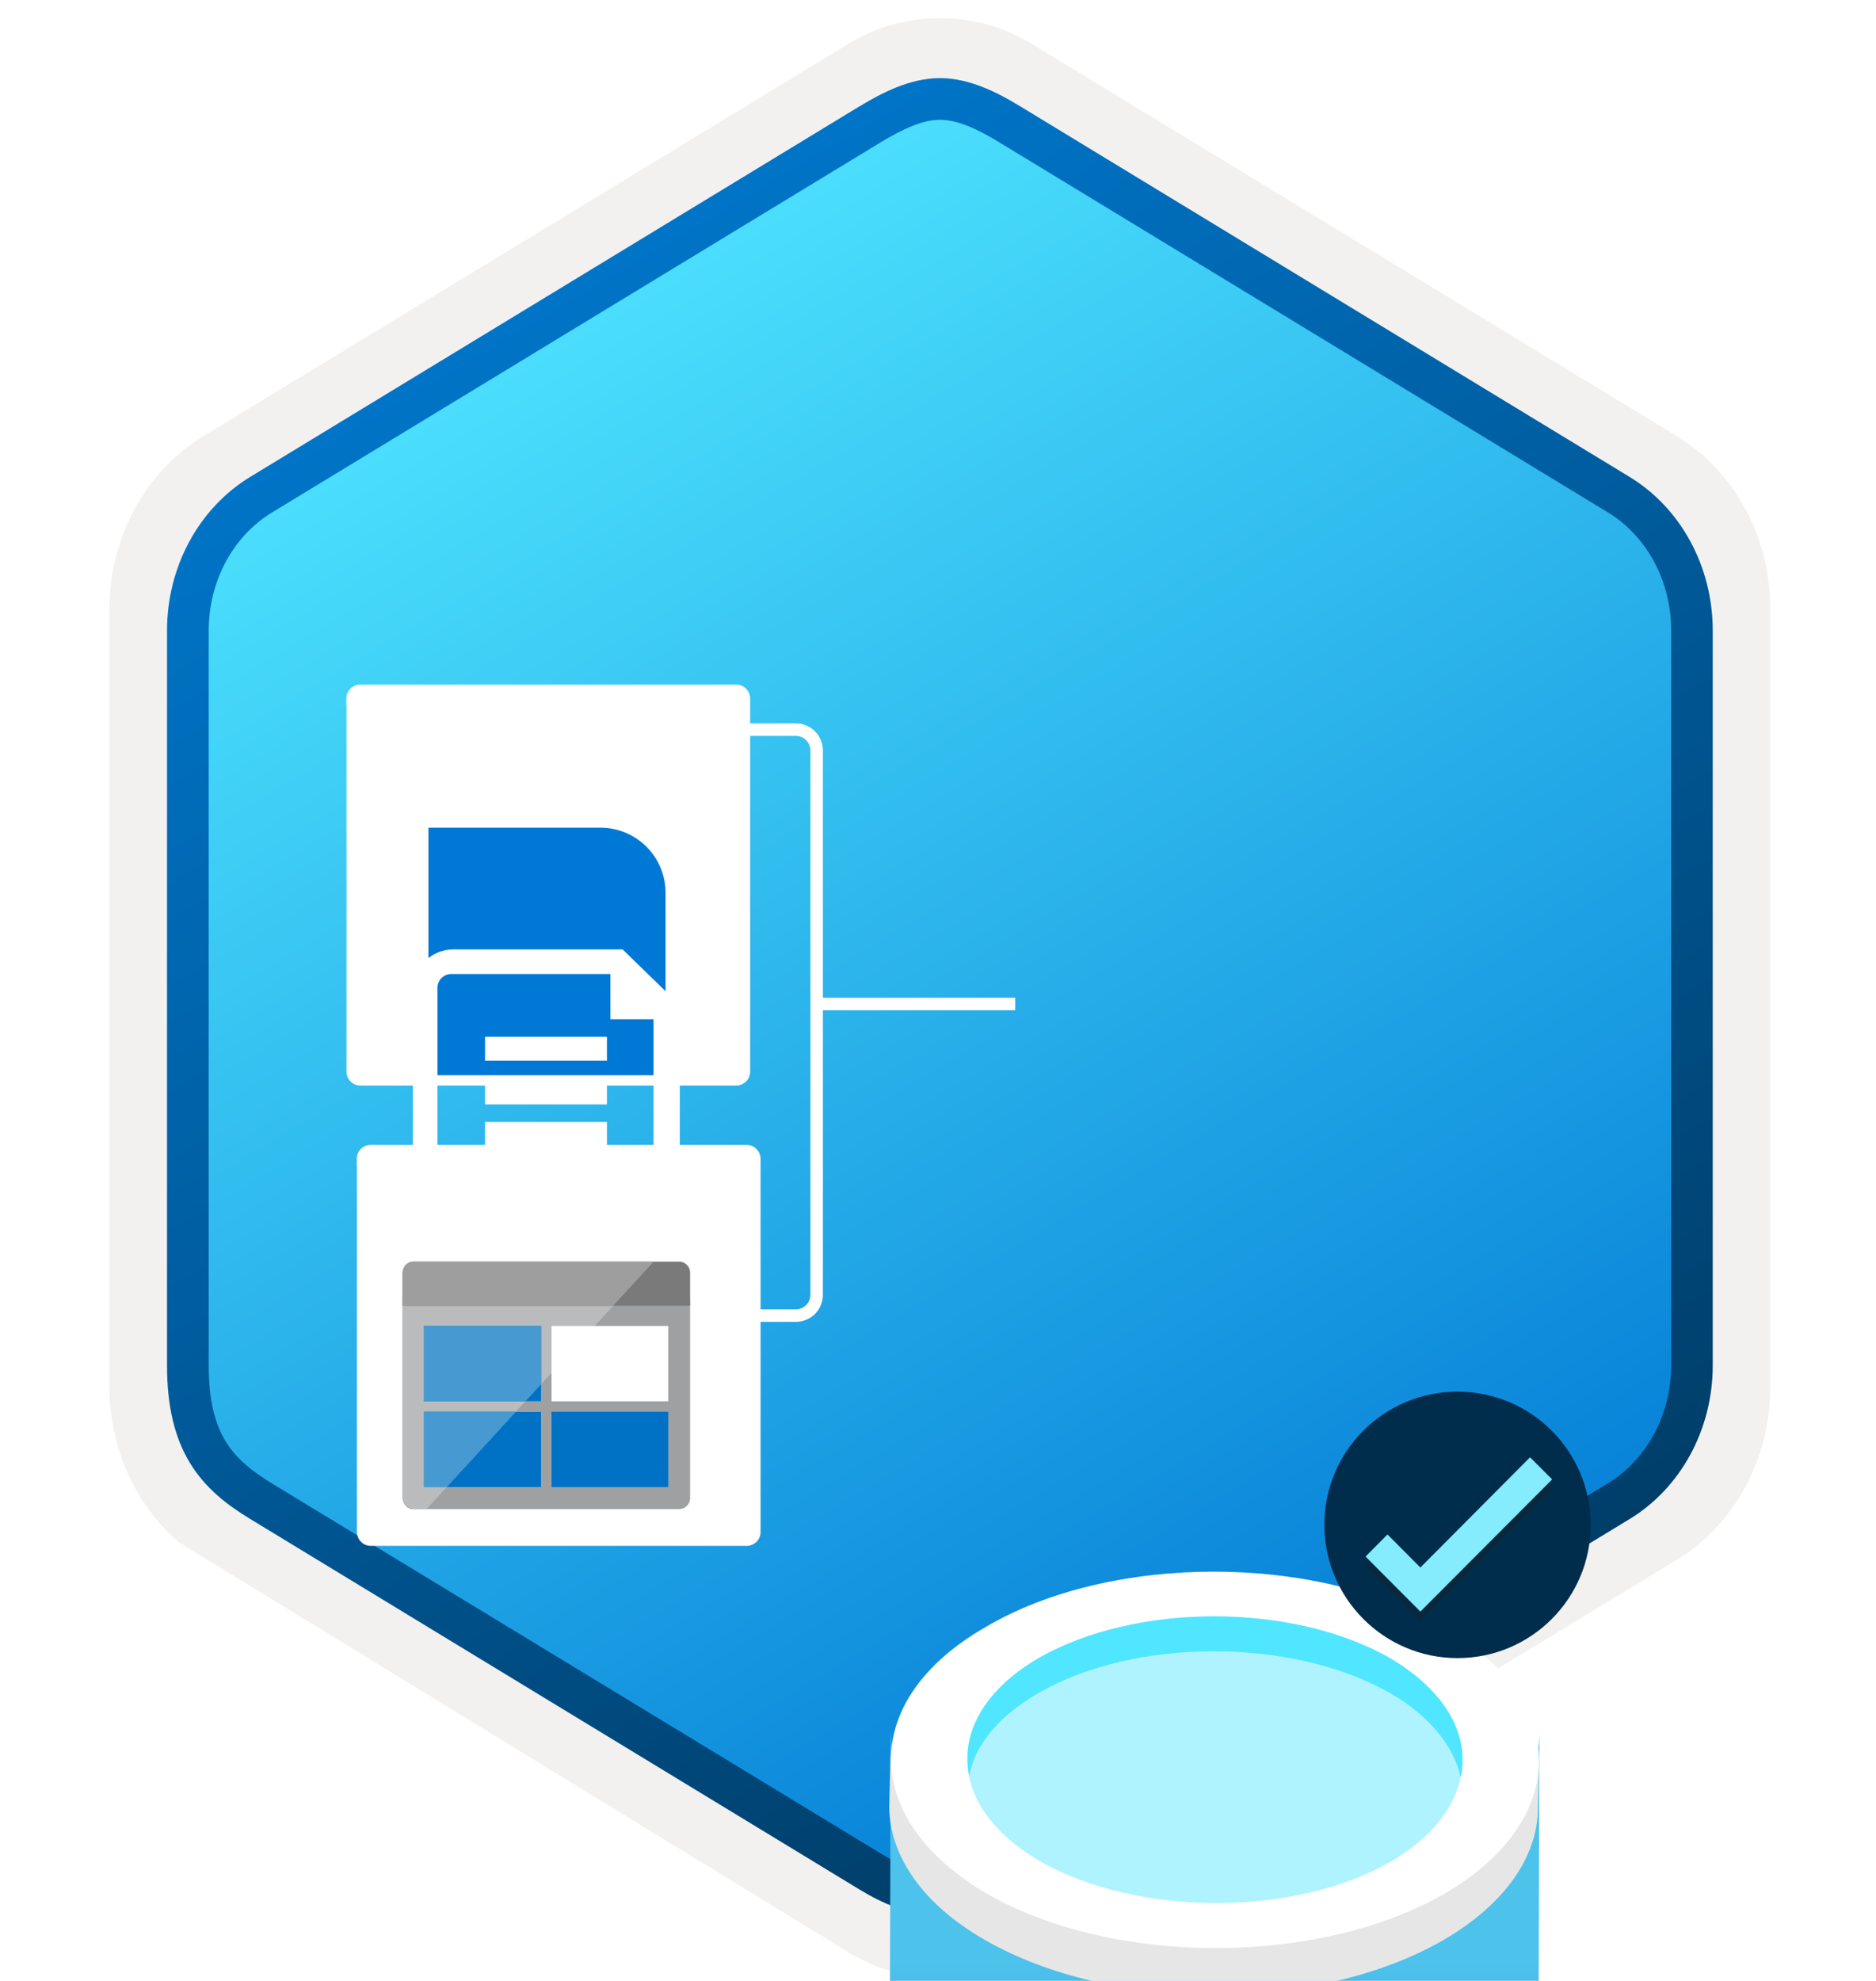 <svg width="180" height="190" viewBox="0 0 180 190" fill="none" xmlns="http://www.w3.org/2000/svg">
<g clip-path="url(#clip0_1660_24291)">
<path d="M90.186 189.742C93.246 189.742 96.256 188.892 98.916 187.272L160.886 149.612C166.426 146.242 169.856 139.912 169.856 133.072V58.362C169.856 51.542 166.426 45.202 160.886 41.822L98.916 4.162C93.586 0.922 86.766 0.942 81.466 4.162L19.496 41.842C13.956 45.212 10.506 51.542 10.506 58.382V133.082C10.506 138.842 12.956 144.262 17.056 147.832V147.862L81.466 187.292C84.106 188.892 87.126 189.742 90.186 189.742ZM90.836 8.692C92.786 8.692 95.266 9.902 96.976 10.952L157.736 48.142C161.486 50.422 163.606 57.022 163.606 61.772L162.976 133.072C162.976 137.822 159.776 142.092 156.026 144.372L95.626 180.752C92.196 182.842 89.406 182.842 85.966 180.752L24.756 144.282C21.006 142.002 17.986 137.802 17.986 133.072V59.432C17.986 54.692 20.716 49.802 24.486 47.512L85.066 10.952C86.766 9.912 88.886 8.692 90.836 8.692Z" fill="#F2F1F0"/>
<path fill-rule="evenodd" clip-rule="evenodd" d="M98.086 12.272C95.636 10.772 92.916 10.022 90.186 10.022C87.456 10.022 84.736 10.782 82.286 12.272L26.156 46.602C21.136 49.672 18.026 55.422 18.026 61.672V129.772C18.026 136.002 21.126 141.772 26.156 144.842L82.286 179.172C84.736 180.672 87.456 181.422 90.186 181.422C92.916 181.422 95.636 180.682 98.086 179.172L154.216 144.842C159.236 141.772 162.346 136.002 162.346 129.772V61.672C162.346 55.442 159.246 49.692 154.216 46.602L98.086 12.272Z" fill="url(#paint0_linear_1660_24291)"/>
<path fill-rule="evenodd" clip-rule="evenodd" d="M90.186 11.492C91.866 11.492 93.756 12.362 95.816 13.612L154.286 49.152C157.936 51.372 160.346 55.642 160.346 60.472V130.952C160.346 135.772 157.936 140.052 154.286 142.272L95.826 177.812C93.866 179.002 91.946 179.752 90.196 179.752C88.446 179.752 86.526 179.002 84.566 177.812L26.086 142.282C24.076 141.052 22.626 139.852 21.646 138.242C20.666 136.642 20.026 134.422 20.026 130.962V60.482C20.026 55.652 22.436 51.382 26.086 49.162L84.546 13.622C86.636 12.372 88.496 11.492 90.186 11.492ZM97.896 181.242L156.356 145.702C161.276 142.712 164.336 137.092 164.336 130.962V60.482C164.336 54.352 161.276 48.732 156.356 45.742L97.896 10.202C95.786 8.922 93.076 7.492 90.186 7.492C87.286 7.492 84.576 8.932 82.486 10.192H82.476L24.006 45.742C19.086 48.732 16.026 54.352 16.026 60.482V130.962C16.026 134.922 16.766 137.912 18.226 140.322C19.686 142.722 21.746 144.322 24.006 145.692L82.466 181.232C84.686 182.582 87.356 183.762 90.176 183.762C92.996 183.762 95.676 182.592 97.896 181.242Z" fill="url(#paint1_linear_1660_24291)"/>
<path d="M65.292 126.188H76.357C77.462 126.188 78.357 125.293 78.357 124.188V71.984C78.357 70.879 77.462 69.984 76.357 69.984H65.269" stroke="white" stroke-width="1.2" stroke-miterlimit="10" stroke-linejoin="round"/>
<path d="M78.156 96.299H97.407" stroke="white" stroke-width="1.2" stroke-miterlimit="10" stroke-linejoin="round"/>
<g filter="url(#filter0_ddddd_1660_24291)">
<path d="M33.232 58.603V58C33.232 57.25 33.835 56.66 34.572 56.66H70.635C71.373 56.66 71.976 57.263 71.976 58V58.67V59.273V93.782C71.976 94.533 71.373 95.122 70.635 95.122H34.586C33.835 95.122 33.245 94.519 33.245 93.782V58.67C33.219 58.644 33.232 58.63 33.232 58.603Z" fill="white"/>
</g>
<g filter="url(#filter1_ddddd_1660_24291)">
<path d="M33.232 102.754V102.151C33.232 101.401 33.835 100.811 34.572 100.811H70.635C71.373 100.811 71.976 101.414 71.976 102.151V102.821V103.424V137.933C71.976 138.684 71.373 139.273 70.635 139.273H34.586C33.835 139.273 33.245 138.67 33.245 137.933V102.821C33.219 102.795 33.232 102.781 33.232 102.754Z" fill="white"/>
</g>
<g filter="url(#filter2_ddddd_1660_24291)">
<path d="M146.442 119.507L146.303 125.089C146.303 129.555 143.372 133.881 137.651 137.23C126.068 143.928 107.09 143.928 95.368 137.23C89.507 133.881 86.576 129.415 86.576 124.95L86.716 119.368C86.716 123.833 89.646 128.299 95.507 131.648C107.229 138.346 126.068 138.346 137.79 131.648C143.512 128.299 146.442 123.973 146.442 119.507Z" fill="#E6E6E6"/>
<path d="M147.7 69.131L147.56 119.926C147.56 124.532 144.49 129.137 138.489 132.625C126.349 139.603 106.672 139.603 94.531 132.625C88.391 128.997 85.321 124.392 85.321 119.647L85.461 68.852C85.461 73.457 88.531 78.201 94.671 81.69C106.812 88.668 126.488 88.668 138.629 81.69C144.63 78.341 147.7 73.736 147.7 69.131Z" fill="url(#paint2_linear_1660_24291)"/>
<path d="M147.7 70.665L147.56 76.386C147.56 80.992 144.49 85.597 138.489 89.085C126.349 96.063 106.672 96.063 94.531 89.085C88.391 85.597 85.321 80.852 85.321 76.247L85.461 70.525C85.461 75.13 88.531 79.875 94.671 83.364C106.812 90.341 126.488 90.341 138.629 83.364C144.63 79.736 147.7 75.27 147.7 70.665Z" fill="#E6E6E6"/>
<path d="M138.488 59.083C150.628 66.06 150.768 77.503 138.627 84.62C126.486 91.597 106.81 91.597 94.669 84.62C82.528 77.503 82.389 66.06 94.53 59.083C106.531 51.966 126.347 51.966 138.488 59.083Z" fill="white"/>
<path d="M133.326 62.013C142.536 67.455 142.676 76.107 133.466 81.55C124.255 86.853 109.184 86.853 99.834 81.55C90.484 76.107 90.484 67.455 99.695 62.013C108.905 56.71 123.976 56.71 133.326 62.013Z" fill="#AEF3FF"/>
<path d="M99.694 65.362C108.905 60.059 123.976 60.059 133.326 65.362C137.233 67.595 139.466 70.525 140.163 73.456C141.001 69.409 138.768 65.222 133.326 62.013C123.976 56.71 109.044 56.71 99.694 62.013C94.391 65.083 92.159 69.269 92.996 73.316C93.554 70.386 95.787 67.595 99.694 65.362Z" fill="#50E6FF"/>
</g>
<g filter="url(#filter3_ddddd_1660_24291)">
<path d="M41.105 63.386H57.613C58.434 63.386 59.246 63.548 60.004 63.862C60.762 64.176 61.45 64.636 62.031 65.216C62.611 65.796 63.071 66.485 63.385 67.243C63.699 68.001 63.86 68.813 63.86 69.633V87.134H41.105V63.386Z" fill="#0079D6"/>
<g filter="url(#filter4_ddddd_1660_24291)">
<path d="M58.235 70.447H46.54V72.738H58.235V70.447Z" fill="white"/>
<path d="M58.235 74.64H46.54V76.931H58.235V74.64Z" fill="white"/>
<path d="M58.235 78.612H46.54V80.903H58.235V78.612Z" fill="white"/>
<path d="M59.736 62.062H43.507C42.475 62.062 41.485 62.472 40.756 63.202C40.026 63.931 39.616 64.921 39.616 65.953V84.612C39.616 85.123 39.717 85.629 39.912 86.1C40.108 86.572 40.395 87.001 40.756 87.362C41.117 87.723 41.546 88.01 42.018 88.205C42.49 88.4 42.996 88.5 43.507 88.5H61.338C62.369 88.5 63.358 88.09 64.088 87.361C64.817 86.632 65.226 85.643 65.226 84.612V67.4L59.736 62.062ZM62.704 84.983C62.704 85.334 62.565 85.671 62.316 85.919C62.068 86.167 61.731 86.307 61.38 86.307H43.299C42.948 86.307 42.611 86.167 42.363 85.919C42.115 85.671 41.975 85.334 41.975 84.983V65.745C41.975 65.394 42.115 65.057 42.363 64.809C42.611 64.561 42.948 64.421 43.299 64.421H58.565V68.764H62.704V84.983Z" fill="white"/>
</g>
</g>
<g filter="url(#filter5_ddddd_1660_24291)">
<path fill-rule="evenodd" clip-rule="evenodd" d="M51.924 121.409H50.385L49.467 122.41H51.924V129.636H42.834L40.946 131.692H39.732C39.125 131.692 38.629 131.192 38.629 130.581V130.692C38.629 131.247 39.07 131.748 39.622 131.748H65.165C65.716 131.748 66.213 131.303 66.213 130.692V111.652L59.331 111.676L51.924 119.732V121.409Z" fill="#9FA0A1"/>
<path fill-rule="evenodd" clip-rule="evenodd" d="M66.214 112.237V109.068C66.214 108.512 65.772 108.012 65.165 108.012H62.683L58.805 112.237H66.214Z" fill="#7A7A7A"/>
<path fill-rule="evenodd" clip-rule="evenodd" d="M39.732 108.012H39.622C39.07 108.012 38.629 108.513 38.629 109.068V109.124C38.629 108.513 39.125 108.012 39.732 108.012Z" fill="#7A7A7A"/>
<path fill-rule="evenodd" clip-rule="evenodd" d="M51.925 119.732L50.386 121.409H51.925V119.732Z" fill="#0072C5"/>
<path fill-rule="evenodd" clip-rule="evenodd" d="M51.926 122.41H49.468L42.835 129.636H51.926V122.41Z" fill="#0072C5"/>
<path fill-rule="evenodd" clip-rule="evenodd" d="M38.629 112.237V112.293H58.754L58.804 112.237H38.629Z" fill="white"/>
<path fill-rule="evenodd" clip-rule="evenodd" d="M38.629 113.182V115.016V130.581C38.629 131.193 39.125 131.693 39.732 131.693H40.945L42.833 129.636H40.67V122.41H49.467L50.385 121.409H40.67V114.183H51.924V119.732L58.754 112.293H38.629V113.182Z" fill="#9FA0A1"/>
<path fill-rule="evenodd" clip-rule="evenodd" d="M38.629 113.182V115.016V130.58C38.629 131.192 39.125 131.692 39.732 131.692H40.945L42.833 129.635H40.67V122.409H49.467L50.385 121.408H40.67V114.182H51.924V119.732L59.469 111.513L38.629 111.42V113.182Z" fill="#BABBBC"/>
<path fill-rule="evenodd" clip-rule="evenodd" d="M62.682 108.012H39.732C39.125 108.012 38.629 108.513 38.629 109.124V112.236H58.804L62.682 108.012Z" fill="#7A7A7A"/>
<path fill-rule="evenodd" clip-rule="evenodd" d="M62.682 108.012H39.732C39.125 108.012 38.629 108.513 38.629 109.124V112.236H58.804L62.682 108.012Z" fill="#9E9E9E"/>
<path fill-rule="evenodd" clip-rule="evenodd" d="M51.926 114.183H40.671V121.41H50.386L51.926 119.733V114.183Z" fill="#0072C5"/>
<path fill-rule="evenodd" clip-rule="evenodd" d="M51.926 114.183H40.671V121.41H50.386L51.926 119.733V114.183Z" fill="#479AD1"/>
<path fill-rule="evenodd" clip-rule="evenodd" d="M40.671 122.41V129.636H42.835L49.468 122.41H40.671Z" fill="#0072C5"/>
<path fill-rule="evenodd" clip-rule="evenodd" d="M40.671 122.41V129.636H42.835L49.468 122.41H40.671Z" fill="#479AD1"/>
<path fill-rule="evenodd" clip-rule="evenodd" d="M52.918 121.408H64.117V114.182H52.918V121.408Z" fill="white"/>
<path fill-rule="evenodd" clip-rule="evenodd" d="M52.918 129.636H64.117V122.41H52.918V129.636Z" fill="#0072C5"/>
</g>
<g filter="url(#filter6_ddddd_1660_24291)">
<path d="M139.847 143.038C146.906 143.038 152.625 137.319 152.625 130.259C152.625 123.2 146.906 117.481 139.847 117.481C132.787 117.481 127.068 123.2 127.068 130.259C127.085 137.319 132.804 143.038 139.847 143.038Z" fill="#002D4C"/>
<path opacity="0.3" d="M146.805 124.677L136.283 135.249L133.127 132.076L131.023 134.197L136.283 139.474L148.926 126.798L146.805 124.677Z" fill="#1F1D20"/>
<path d="M146.805 123.777L136.283 134.349L133.127 131.176L131.023 133.297L136.283 138.575L148.926 125.898L146.805 123.777Z" fill="#84ECFD"/>
</g>
</g>
<defs>
<filter id="filter0_ddddd_1660_24291" x="31.229" y="55.66" width="42.747" height="46.462" filterUnits="userSpaceOnUse" color-interpolation-filters="sRGB">
<feFlood flood-opacity="0" result="BackgroundImageFix"/>
<feColorMatrix in="SourceAlpha" type="matrix" values="0 0 0 0 0 0 0 0 0 0 0 0 0 0 0 0 0 0 127 0" result="hardAlpha"/>
<feOffset/>
<feColorMatrix type="matrix" values="0 0 0 0 0 0 0 0 0 0 0 0 0 0 0 0 0 0 0.1 0"/>
<feBlend mode="normal" in2="BackgroundImageFix" result="effect1_dropShadow_1660_24291"/>
<feColorMatrix in="SourceAlpha" type="matrix" values="0 0 0 0 0 0 0 0 0 0 0 0 0 0 0 0 0 0 127 0" result="hardAlpha"/>
<feOffset/>
<feGaussianBlur stdDeviation="0.5"/>
<feColorMatrix type="matrix" values="0 0 0 0 0 0 0 0 0 0 0 0 0 0 0 0 0 0 0.1 0"/>
<feBlend mode="normal" in2="effect1_dropShadow_1660_24291" result="effect2_dropShadow_1660_24291"/>
<feColorMatrix in="SourceAlpha" type="matrix" values="0 0 0 0 0 0 0 0 0 0 0 0 0 0 0 0 0 0 127 0" result="hardAlpha"/>
<feOffset dy="1"/>
<feGaussianBlur stdDeviation="0.5"/>
<feColorMatrix type="matrix" values="0 0 0 0 0 0 0 0 0 0 0 0 0 0 0 0 0 0 0.09 0"/>
<feBlend mode="normal" in2="effect2_dropShadow_1660_24291" result="effect3_dropShadow_1660_24291"/>
<feColorMatrix in="SourceAlpha" type="matrix" values="0 0 0 0 0 0 0 0 0 0 0 0 0 0 0 0 0 0 127 0" result="hardAlpha"/>
<feOffset dy="3"/>
<feGaussianBlur stdDeviation="1"/>
<feColorMatrix type="matrix" values="0 0 0 0 0 0 0 0 0 0 0 0 0 0 0 0 0 0 0.05 0"/>
<feBlend mode="normal" in2="effect3_dropShadow_1660_24291" result="effect4_dropShadow_1660_24291"/>
<feColorMatrix in="SourceAlpha" type="matrix" values="0 0 0 0 0 0 0 0 0 0 0 0 0 0 0 0 0 0 127 0" result="hardAlpha"/>
<feOffset dy="5"/>
<feGaussianBlur stdDeviation="1"/>
<feColorMatrix type="matrix" values="0 0 0 0 0 0 0 0 0 0 0 0 0 0 0 0 0 0 0.01 0"/>
<feBlend mode="normal" in2="effect4_dropShadow_1660_24291" result="effect5_dropShadow_1660_24291"/>
<feBlend mode="normal" in="SourceGraphic" in2="effect5_dropShadow_1660_24291" result="shape"/>
</filter>
<filter id="filter1_ddddd_1660_24291" x="31.229" y="99.811" width="43.747" height="46.462" filterUnits="userSpaceOnUse" color-interpolation-filters="sRGB">
<feFlood flood-opacity="0" result="BackgroundImageFix"/>
<feColorMatrix in="SourceAlpha" type="matrix" values="0 0 0 0 0 0 0 0 0 0 0 0 0 0 0 0 0 0 127 0" result="hardAlpha"/>
<feOffset/>
<feColorMatrix type="matrix" values="0 0 0 0 0 0 0 0 0 0 0 0 0 0 0 0 0 0 0.1 0"/>
<feBlend mode="normal" in2="BackgroundImageFix" result="effect1_dropShadow_1660_24291"/>
<feColorMatrix in="SourceAlpha" type="matrix" values="0 0 0 0 0 0 0 0 0 0 0 0 0 0 0 0 0 0 127 0" result="hardAlpha"/>
<feOffset/>
<feGaussianBlur stdDeviation="0.5"/>
<feColorMatrix type="matrix" values="0 0 0 0 0 0 0 0 0 0 0 0 0 0 0 0 0 0 0.1 0"/>
<feBlend mode="normal" in2="effect1_dropShadow_1660_24291" result="effect2_dropShadow_1660_24291"/>
<feColorMatrix in="SourceAlpha" type="matrix" values="0 0 0 0 0 0 0 0 0 0 0 0 0 0 0 0 0 0 127 0" result="hardAlpha"/>
<feOffset dy="1"/>
<feGaussianBlur stdDeviation="0.5"/>
<feColorMatrix type="matrix" values="0 0 0 0 0 0 0 0 0 0 0 0 0 0 0 0 0 0 0.09 0"/>
<feBlend mode="normal" in2="effect2_dropShadow_1660_24291" result="effect3_dropShadow_1660_24291"/>
<feColorMatrix in="SourceAlpha" type="matrix" values="0 0 0 0 0 0 0 0 0 0 0 0 0 0 0 0 0 0 127 0" result="hardAlpha"/>
<feOffset dy="3"/>
<feGaussianBlur stdDeviation="1"/>
<feColorMatrix type="matrix" values="0 0 0 0 0 0 0 0 0 0 0 0 0 0 0 0 0 0 0.05 0"/>
<feBlend mode="normal" in2="effect3_dropShadow_1660_24291" result="effect4_dropShadow_1660_24291"/>
<feColorMatrix in="SourceAlpha" type="matrix" values="0 0 0 0 0 0 0 0 0 0 0 0 0 0 0 0 0 0 127 0" result="hardAlpha"/>
<feOffset dx="1" dy="5"/>
<feGaussianBlur stdDeviation="1"/>
<feColorMatrix type="matrix" values="0 0 0 0 0 0 0 0 0 0 0 0 0 0 0 0 0 0 0.01 0"/>
<feBlend mode="normal" in2="effect4_dropShadow_1660_24291" result="effect5_dropShadow_1660_24291"/>
<feBlend mode="normal" in="SourceGraphic" in2="effect5_dropShadow_1660_24291" result="shape"/>
</filter>
<filter id="filter2_ddddd_1660_24291" x="64.321" y="49.745" width="104.378" height="165.509" filterUnits="userSpaceOnUse" color-interpolation-filters="sRGB">
<feFlood flood-opacity="0" result="BackgroundImageFix"/>
<feColorMatrix in="SourceAlpha" type="matrix" values="0 0 0 0 0 0 0 0 0 0 0 0 0 0 0 0 0 0 127 0" result="hardAlpha"/>
<feOffset/>
<feColorMatrix type="matrix" values="0 0 0 0 0 0 0 0 0 0 0 0 0 0 0 0 0 0 0.1 0"/>
<feBlend mode="normal" in2="BackgroundImageFix" result="effect1_dropShadow_1660_24291"/>
<feColorMatrix in="SourceAlpha" type="matrix" values="0 0 0 0 0 0 0 0 0 0 0 0 0 0 0 0 0 0 127 0" result="hardAlpha"/>
<feOffset dy="3"/>
<feGaussianBlur stdDeviation="3.5"/>
<feColorMatrix type="matrix" values="0 0 0 0 0 0 0 0 0 0 0 0 0 0 0 0 0 0 0.1 0"/>
<feBlend mode="normal" in2="effect1_dropShadow_1660_24291" result="effect2_dropShadow_1660_24291"/>
<feColorMatrix in="SourceAlpha" type="matrix" values="0 0 0 0 0 0 0 0 0 0 0 0 0 0 0 0 0 0 127 0" result="hardAlpha"/>
<feOffset dy="13"/>
<feGaussianBlur stdDeviation="6.5"/>
<feColorMatrix type="matrix" values="0 0 0 0 0 0 0 0 0 0 0 0 0 0 0 0 0 0 0.09 0"/>
<feBlend mode="normal" in2="effect2_dropShadow_1660_24291" result="effect3_dropShadow_1660_24291"/>
<feColorMatrix in="SourceAlpha" type="matrix" values="0 0 0 0 0 0 0 0 0 0 0 0 0 0 0 0 0 0 127 0" result="hardAlpha"/>
<feOffset dy="29"/>
<feGaussianBlur stdDeviation="8.5"/>
<feColorMatrix type="matrix" values="0 0 0 0 0 0 0 0 0 0 0 0 0 0 0 0 0 0 0.05 0"/>
<feBlend mode="normal" in2="effect3_dropShadow_1660_24291" result="effect4_dropShadow_1660_24291"/>
<feColorMatrix in="SourceAlpha" type="matrix" values="0 0 0 0 0 0 0 0 0 0 0 0 0 0 0 0 0 0 127 0" result="hardAlpha"/>
<feOffset dy="52"/>
<feGaussianBlur stdDeviation="10.5"/>
<feColorMatrix type="matrix" values="0 0 0 0 0 0 0 0 0 0 0 0 0 0 0 0 0 0 0.01 0"/>
<feBlend mode="normal" in2="effect4_dropShadow_1660_24291" result="effect5_dropShadow_1660_24291"/>
<feBlend mode="normal" in="SourceGraphic" in2="effect5_dropShadow_1660_24291" result="shape"/>
</filter>
<filter id="filter3_ddddd_1660_24291" x="36.616" y="62.062" width="31.61" height="37.438" filterUnits="userSpaceOnUse" color-interpolation-filters="sRGB">
<feFlood flood-opacity="0" result="BackgroundImageFix"/>
<feColorMatrix in="SourceAlpha" type="matrix" values="0 0 0 0 0 0 0 0 0 0 0 0 0 0 0 0 0 0 127 0" result="hardAlpha"/>
<feOffset/>
<feColorMatrix type="matrix" values="0 0 0 0 0 0 0 0 0 0 0 0 0 0 0 0 0 0 0.1 0"/>
<feBlend mode="normal" in2="BackgroundImageFix" result="effect1_dropShadow_1660_24291"/>
<feColorMatrix in="SourceAlpha" type="matrix" values="0 0 0 0 0 0 0 0 0 0 0 0 0 0 0 0 0 0 127 0" result="hardAlpha"/>
<feOffset dy="1"/>
<feGaussianBlur stdDeviation="0.5"/>
<feColorMatrix type="matrix" values="0 0 0 0 0 0 0 0 0 0 0 0 0 0 0 0 0 0 0.1 0"/>
<feBlend mode="normal" in2="effect1_dropShadow_1660_24291" result="effect2_dropShadow_1660_24291"/>
<feColorMatrix in="SourceAlpha" type="matrix" values="0 0 0 0 0 0 0 0 0 0 0 0 0 0 0 0 0 0 127 0" result="hardAlpha"/>
<feOffset dy="2"/>
<feGaussianBlur stdDeviation="1"/>
<feColorMatrix type="matrix" values="0 0 0 0 0 0 0 0 0 0 0 0 0 0 0 0 0 0 0.09 0"/>
<feBlend mode="normal" in2="effect2_dropShadow_1660_24291" result="effect3_dropShadow_1660_24291"/>
<feColorMatrix in="SourceAlpha" type="matrix" values="0 0 0 0 0 0 0 0 0 0 0 0 0 0 0 0 0 0 127 0" result="hardAlpha"/>
<feOffset dy="5"/>
<feGaussianBlur stdDeviation="1.5"/>
<feColorMatrix type="matrix" values="0 0 0 0 0 0 0 0 0 0 0 0 0 0 0 0 0 0 0.05 0"/>
<feBlend mode="normal" in2="effect3_dropShadow_1660_24291" result="effect4_dropShadow_1660_24291"/>
<feColorMatrix in="SourceAlpha" type="matrix" values="0 0 0 0 0 0 0 0 0 0 0 0 0 0 0 0 0 0 127 0" result="hardAlpha"/>
<feOffset dy="8"/>
<feGaussianBlur stdDeviation="1.5"/>
<feColorMatrix type="matrix" values="0 0 0 0 0 0 0 0 0 0 0 0 0 0 0 0 0 0 0.01 0"/>
<feBlend mode="normal" in2="effect4_dropShadow_1660_24291" result="effect5_dropShadow_1660_24291"/>
<feBlend mode="normal" in="SourceGraphic" in2="effect5_dropShadow_1660_24291" result="shape"/>
</filter>
<filter id="filter4_ddddd_1660_24291" x="36.616" y="61.062" width="31.61" height="37.438" filterUnits="userSpaceOnUse" color-interpolation-filters="sRGB">
<feFlood flood-opacity="0" result="BackgroundImageFix"/>
<feColorMatrix in="SourceAlpha" type="matrix" values="0 0 0 0 0 0 0 0 0 0 0 0 0 0 0 0 0 0 127 0" result="hardAlpha"/>
<feOffset/>
<feColorMatrix type="matrix" values="0 0 0 0 0 0 0 0 0 0 0 0 0 0 0 0 0 0 0.1 0"/>
<feBlend mode="normal" in2="BackgroundImageFix" result="effect1_dropShadow_1660_24291"/>
<feColorMatrix in="SourceAlpha" type="matrix" values="0 0 0 0 0 0 0 0 0 0 0 0 0 0 0 0 0 0 127 0" result="hardAlpha"/>
<feOffset/>
<feGaussianBlur stdDeviation="0.5"/>
<feColorMatrix type="matrix" values="0 0 0 0 0 0 0 0 0 0 0 0 0 0 0 0 0 0 0.1 0"/>
<feBlend mode="normal" in2="effect1_dropShadow_1660_24291" result="effect2_dropShadow_1660_24291"/>
<feColorMatrix in="SourceAlpha" type="matrix" values="0 0 0 0 0 0 0 0 0 0 0 0 0 0 0 0 0 0 127 0" result="hardAlpha"/>
<feOffset dy="2"/>
<feGaussianBlur stdDeviation="1"/>
<feColorMatrix type="matrix" values="0 0 0 0 0 0 0 0 0 0 0 0 0 0 0 0 0 0 0.09 0"/>
<feBlend mode="normal" in2="effect2_dropShadow_1660_24291" result="effect3_dropShadow_1660_24291"/>
<feColorMatrix in="SourceAlpha" type="matrix" values="0 0 0 0 0 0 0 0 0 0 0 0 0 0 0 0 0 0 127 0" result="hardAlpha"/>
<feOffset dy="4"/>
<feGaussianBlur stdDeviation="1"/>
<feColorMatrix type="matrix" values="0 0 0 0 0 0 0 0 0 0 0 0 0 0 0 0 0 0 0.05 0"/>
<feBlend mode="normal" in2="effect3_dropShadow_1660_24291" result="effect4_dropShadow_1660_24291"/>
<feColorMatrix in="SourceAlpha" type="matrix" values="0 0 0 0 0 0 0 0 0 0 0 0 0 0 0 0 0 0 127 0" result="hardAlpha"/>
<feOffset dy="7"/>
<feGaussianBlur stdDeviation="1.5"/>
<feColorMatrix type="matrix" values="0 0 0 0 0 0 0 0 0 0 0 0 0 0 0 0 0 0 0.01 0"/>
<feBlend mode="normal" in2="effect4_dropShadow_1660_24291" result="effect5_dropShadow_1660_24291"/>
<feBlend mode="normal" in="SourceGraphic" in2="effect5_dropShadow_1660_24291" result="shape"/>
</filter>
<filter id="filter5_ddddd_1660_24291" x="35.629" y="107.012" width="33.585" height="34.736" filterUnits="userSpaceOnUse" color-interpolation-filters="sRGB">
<feFlood flood-opacity="0" result="BackgroundImageFix"/>
<feColorMatrix in="SourceAlpha" type="matrix" values="0 0 0 0 0 0 0 0 0 0 0 0 0 0 0 0 0 0 127 0" result="hardAlpha"/>
<feOffset/>
<feColorMatrix type="matrix" values="0 0 0 0 0 0 0 0 0 0 0 0 0 0 0 0 0 0 0.1 0"/>
<feBlend mode="normal" in2="BackgroundImageFix" result="effect1_dropShadow_1660_24291"/>
<feColorMatrix in="SourceAlpha" type="matrix" values="0 0 0 0 0 0 0 0 0 0 0 0 0 0 0 0 0 0 127 0" result="hardAlpha"/>
<feOffset/>
<feGaussianBlur stdDeviation="0.5"/>
<feColorMatrix type="matrix" values="0 0 0 0 0 0 0 0 0 0 0 0 0 0 0 0 0 0 0.1 0"/>
<feBlend mode="normal" in2="effect1_dropShadow_1660_24291" result="effect2_dropShadow_1660_24291"/>
<feColorMatrix in="SourceAlpha" type="matrix" values="0 0 0 0 0 0 0 0 0 0 0 0 0 0 0 0 0 0 127 0" result="hardAlpha"/>
<feOffset dy="2"/>
<feGaussianBlur stdDeviation="1"/>
<feColorMatrix type="matrix" values="0 0 0 0 0 0 0 0 0 0 0 0 0 0 0 0 0 0 0.09 0"/>
<feBlend mode="normal" in2="effect2_dropShadow_1660_24291" result="effect3_dropShadow_1660_24291"/>
<feColorMatrix in="SourceAlpha" type="matrix" values="0 0 0 0 0 0 0 0 0 0 0 0 0 0 0 0 0 0 127 0" result="hardAlpha"/>
<feOffset dy="4"/>
<feGaussianBlur stdDeviation="1"/>
<feColorMatrix type="matrix" values="0 0 0 0 0 0 0 0 0 0 0 0 0 0 0 0 0 0 0.05 0"/>
<feBlend mode="normal" in2="effect3_dropShadow_1660_24291" result="effect4_dropShadow_1660_24291"/>
<feColorMatrix in="SourceAlpha" type="matrix" values="0 0 0 0 0 0 0 0 0 0 0 0 0 0 0 0 0 0 127 0" result="hardAlpha"/>
<feOffset dy="7"/>
<feGaussianBlur stdDeviation="1.5"/>
<feColorMatrix type="matrix" values="0 0 0 0 0 0 0 0 0 0 0 0 0 0 0 0 0 0 0.01 0"/>
<feBlend mode="normal" in2="effect4_dropShadow_1660_24291" result="effect5_dropShadow_1660_24291"/>
<feBlend mode="normal" in="SourceGraphic" in2="effect5_dropShadow_1660_24291" result="shape"/>
</filter>
<filter id="filter6_ddddd_1660_24291" x="124.068" y="117.481" width="31.557" height="36.557" filterUnits="userSpaceOnUse" color-interpolation-filters="sRGB">
<feFlood flood-opacity="0" result="BackgroundImageFix"/>
<feColorMatrix in="SourceAlpha" type="matrix" values="0 0 0 0 0 0 0 0 0 0 0 0 0 0 0 0 0 0 127 0" result="hardAlpha"/>
<feOffset/>
<feColorMatrix type="matrix" values="0 0 0 0 0 0 0 0 0 0 0 0 0 0 0 0 0 0 0.1 0"/>
<feBlend mode="normal" in2="BackgroundImageFix" result="effect1_dropShadow_1660_24291"/>
<feColorMatrix in="SourceAlpha" type="matrix" values="0 0 0 0 0 0 0 0 0 0 0 0 0 0 0 0 0 0 127 0" result="hardAlpha"/>
<feOffset dy="1"/>
<feGaussianBlur stdDeviation="0.5"/>
<feColorMatrix type="matrix" values="0 0 0 0 0 0 0 0 0 0 0 0 0 0 0 0 0 0 0.1 0"/>
<feBlend mode="normal" in2="effect1_dropShadow_1660_24291" result="effect2_dropShadow_1660_24291"/>
<feColorMatrix in="SourceAlpha" type="matrix" values="0 0 0 0 0 0 0 0 0 0 0 0 0 0 0 0 0 0 127 0" result="hardAlpha"/>
<feOffset dy="2"/>
<feGaussianBlur stdDeviation="1"/>
<feColorMatrix type="matrix" values="0 0 0 0 0 0 0 0 0 0 0 0 0 0 0 0 0 0 0.09 0"/>
<feBlend mode="normal" in2="effect2_dropShadow_1660_24291" result="effect3_dropShadow_1660_24291"/>
<feColorMatrix in="SourceAlpha" type="matrix" values="0 0 0 0 0 0 0 0 0 0 0 0 0 0 0 0 0 0 127 0" result="hardAlpha"/>
<feOffset dy="5"/>
<feGaussianBlur stdDeviation="1.5"/>
<feColorMatrix type="matrix" values="0 0 0 0 0 0 0 0 0 0 0 0 0 0 0 0 0 0 0.05 0"/>
<feBlend mode="normal" in2="effect3_dropShadow_1660_24291" result="effect4_dropShadow_1660_24291"/>
<feColorMatrix in="SourceAlpha" type="matrix" values="0 0 0 0 0 0 0 0 0 0 0 0 0 0 0 0 0 0 127 0" result="hardAlpha"/>
<feOffset dy="8"/>
<feGaussianBlur stdDeviation="1.5"/>
<feColorMatrix type="matrix" values="0 0 0 0 0 0 0 0 0 0 0 0 0 0 0 0 0 0 0.01 0"/>
<feBlend mode="normal" in2="effect4_dropShadow_1660_24291" result="effect5_dropShadow_1660_24291"/>
<feBlend mode="normal" in="SourceGraphic" in2="effect5_dropShadow_1660_24291" result="shape"/>
</filter>
<linearGradient id="paint0_linear_1660_24291" x1="50.153" y1="18.986" x2="144.366" y2="177.035" gradientUnits="userSpaceOnUse">
<stop offset="0" stop-color="#50E6FF"/>
<stop offset="0.965" stop-color="#0078D4"/>
</linearGradient>
<linearGradient id="paint1_linear_1660_24291" x1="36.305" y1="4.813" x2="202.983" y2="287.144" gradientUnits="userSpaceOnUse">
<stop stop-color="#007ED8"/>
<stop offset="0.707" stop-color="#002D4C"/>
</linearGradient>
<linearGradient id="paint2_linear_1660_24291" x1="116.489" y1="91.049" x2="116.489" y2="171.483" gradientUnits="userSpaceOnUse">
<stop stop-color="#4DC2EB"/>
<stop offset="0.585" stop-color="#0078D4"/>
</linearGradient>
<clipPath id="clip0_1660_24291">
<rect width="180" height="190" fill="white"/>
</clipPath>
</defs>
</svg>
